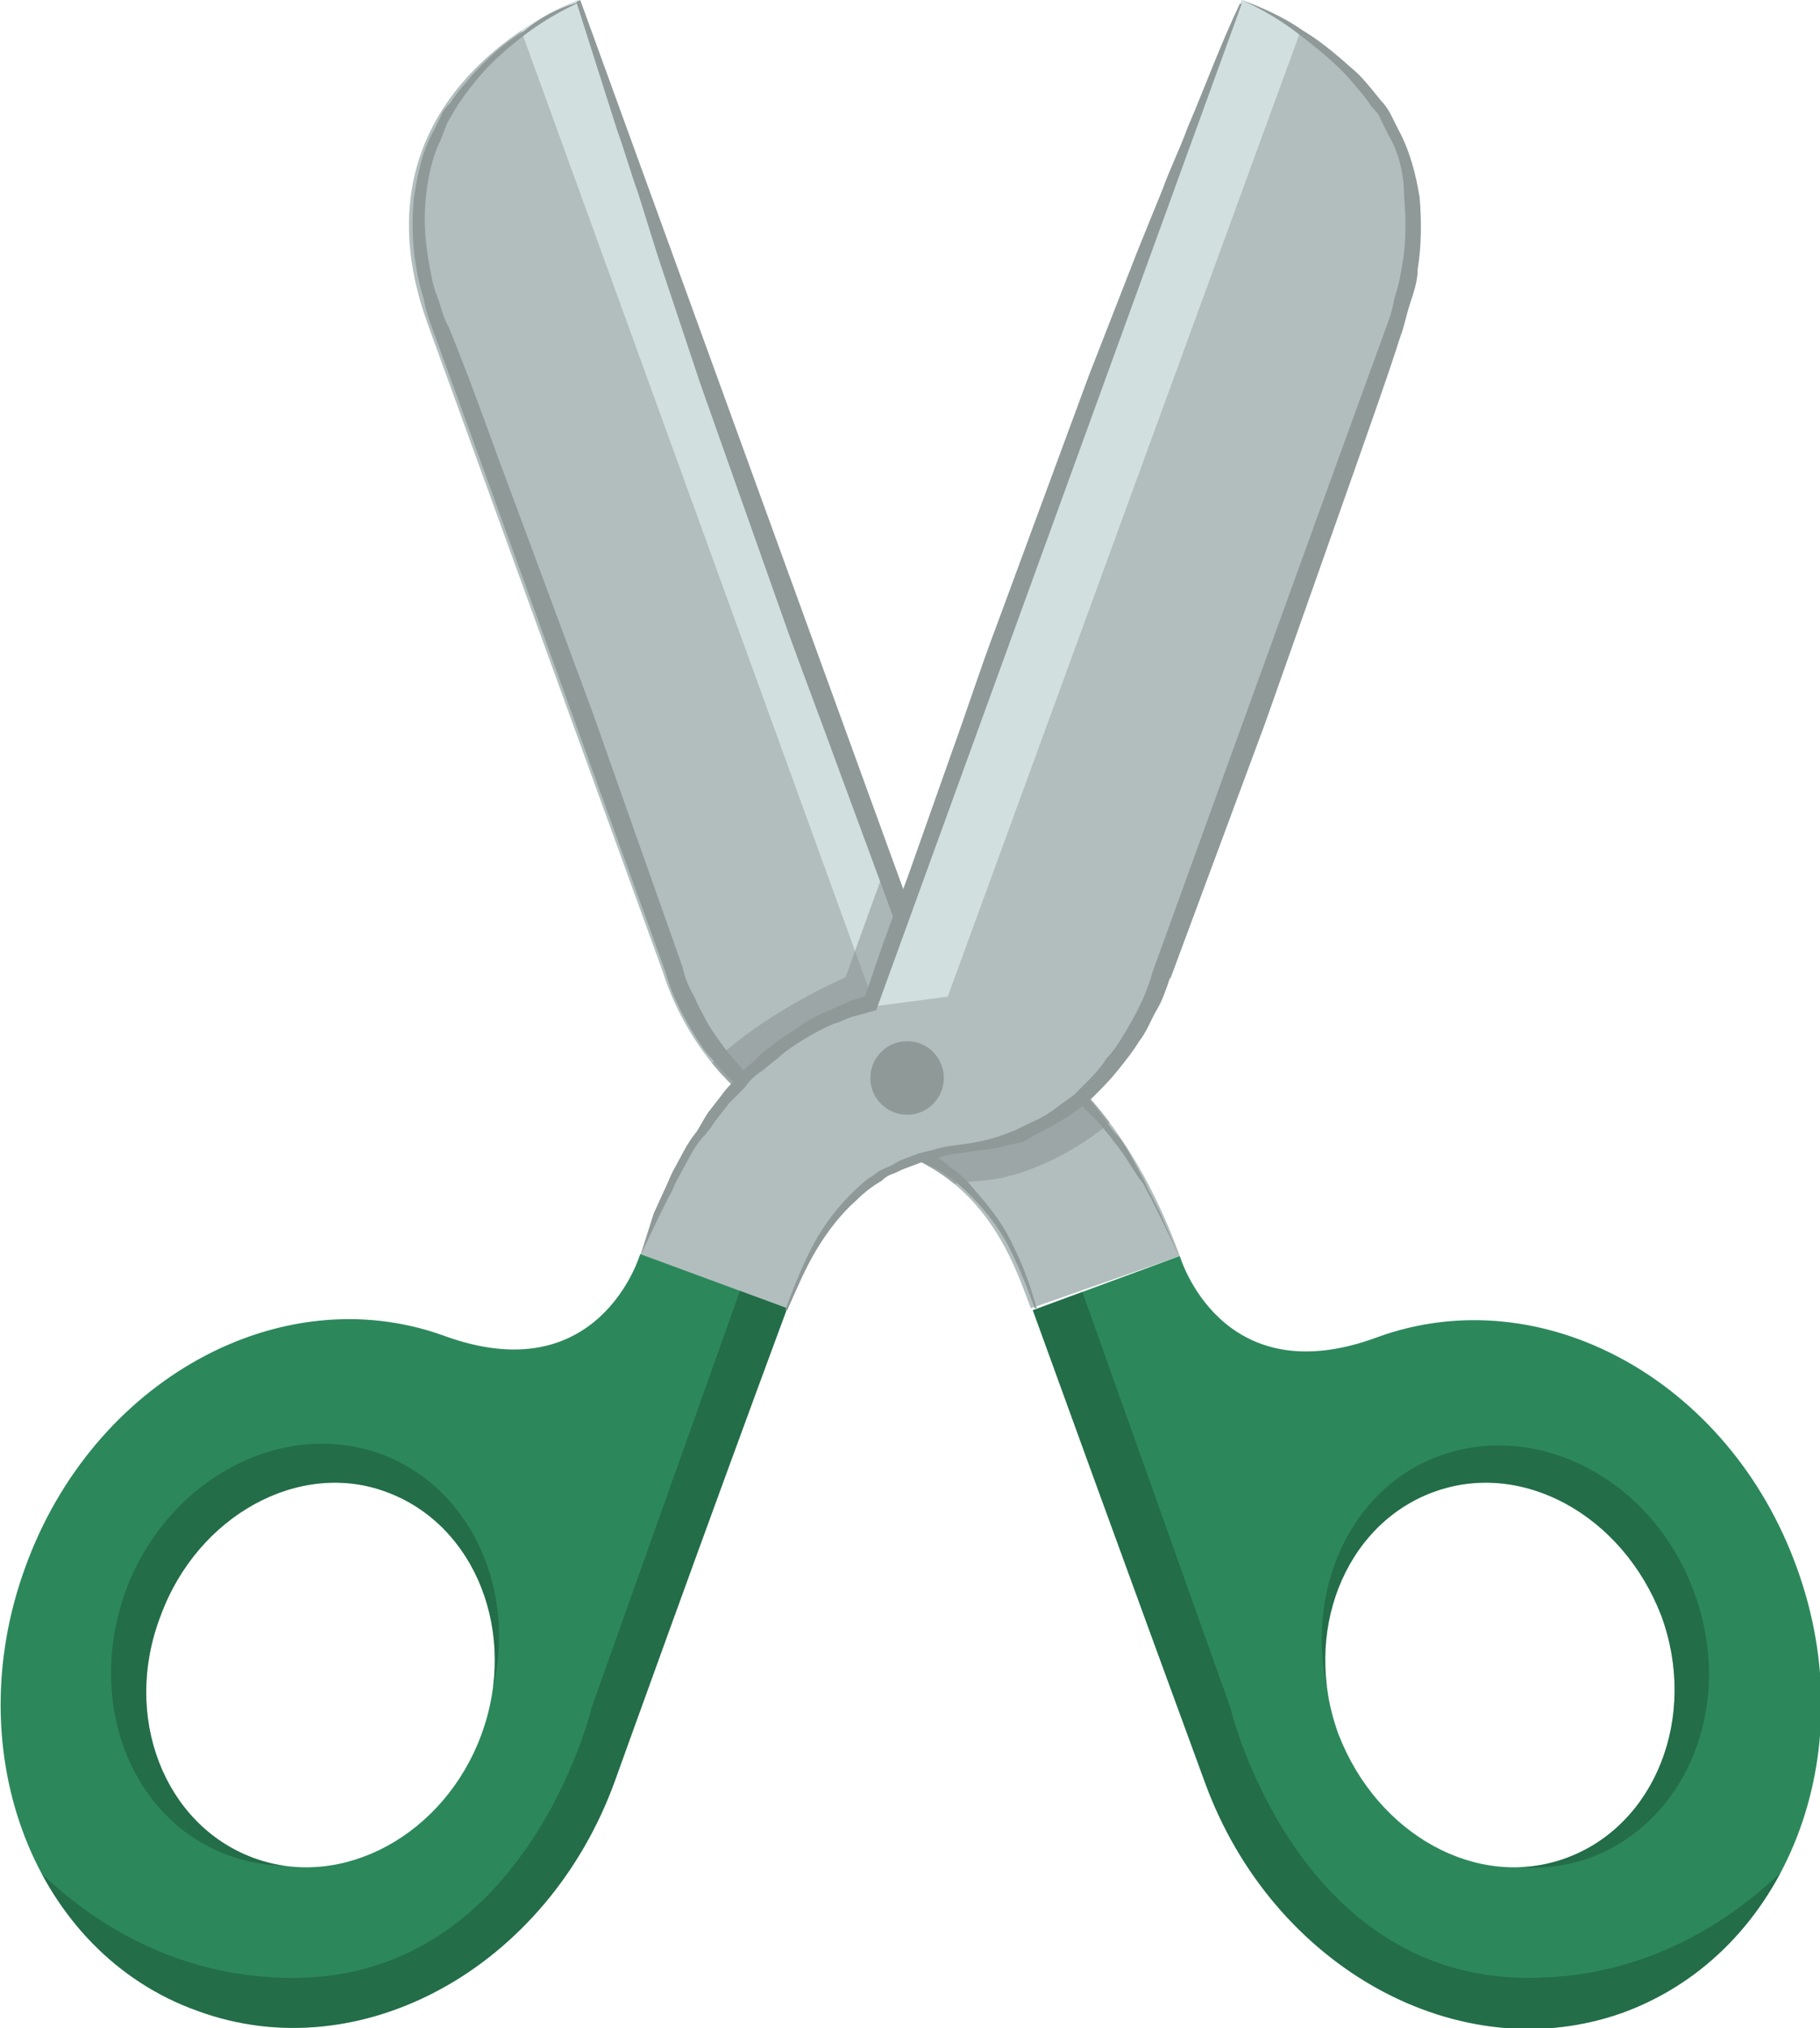 <?xml version="1.0" encoding="utf-8"?>
<!-- Generator: Adobe Illustrator 25.0.0, SVG Export Plug-In . SVG Version: 6.00 Build 0)  -->
<svg version="1.1" id="Layer_1" xmlns="http://www.w3.org/2000/svg" xmlns:xlink="http://www.w3.org/1999/xlink" x="0px" y="0px"
	 viewBox="0 0 94.1 104.8" style="enable-background:new 0 0 94.1 104.8;" xml:space="preserve">
<style type="text/css">
	.st0{fill:#B2BEBE;}
	.st1{fill:#2C885B;}
	.st2{opacity:0.7;clip-path:url(#SVGID_2_);fill:#DFEDEC;}
	
		.st3{opacity:0.5;clip-path:url(#SVGID_2_);fill:none;stroke:#868F8E;stroke-width:4;stroke-linecap:round;stroke-linejoin:round;stroke-miterlimit:10;}
	.st4{fill:#8E9998;}
	.st5{opacity:0.7;clip-path:url(#SVGID_4_);fill:#DFEDEC;}
	.st6{opacity:0.5;clip-path:url(#SVGID_6_);fill:#1B5237;}
	.st7{opacity:0.5;clip-path:url(#SVGID_8_);fill:#1B5237;}
</style>
<g id="scissors">
	<path class="st0" d="M61,64.9C56.7,53.1,48.9,52,48.9,52L29.9,0c0,0-12.2,4.5-7.8,16.7l12.2,33.6c0,0,2.2,7.8,9.7,8.7
		c6.9,0.8,8.5,6.6,9.3,8.6L61,64.9z"/>
	<path class="st1" d="M92.9,81C89.4,71.3,79.7,66,71.2,69.1c-8.1,3-10.2-4.2-10.2-4.2l-7.6,2.8c4.2,11.6,8.9,24.4,8.9,24.4
		c3.5,9.6,13.2,14.9,21.6,11.9C92.4,100.9,96.4,90.6,92.9,81z M81,96c-4.6,1.7-9.8-1.2-11.8-6.4c-1.9-5.2,0.3-10.8,4.9-12.5
		c4.6-1.7,9.8,1.2,11.8,6.4C87.8,88.7,85.6,94.3,81,96z"/>
	<g>
		<defs>
			<path id="SVGID_1_" d="M61,64.9C56.7,53.1,48.9,52,48.9,52L29.9,0c0,0-12.2,4.5-7.8,16.7l12.2,33.6c0,0,2.2,7.8,9.7,8.7
				c6.9,0.8,8.5,6.6,9.3,8.6L61,64.9z"/>
		</defs>
		<clipPath id="SVGID_2_">
			<use xlink:href="#SVGID_1_"  style="overflow:visible;"/>
		</clipPath>
		<path class="st2" d="M45.5,52.7L26.7,0.9c1.9-1.4,3.5-2,3.5-2l6,16.5l12.9,35.4L45.5,52.7z"/>
		<path class="st3" d="M36,59.1c2.5-4.5,9.3-7.1,9.3-7.1l3.4-9.4"/>
		<path class="st3" d="M58.8,52.7c-1.1,3.5-5.4,6-8,6.3c-1.1,0.1-5.7,0.3-7.1,3.3"/>
	</g>
	<g>
		<path class="st4" d="M30,0.1c-1.1,0.5-2.1,1.1-3,1.8c-0.9,0.7-1.8,1.5-2.5,2.4c-0.4,0.5-0.7,0.9-1,1.4c-0.1,0.2-0.3,0.5-0.4,0.7
			l-0.3,0.8c-0.5,1-0.7,2.1-0.8,3.2c-0.1,1.1,0,2.2,0.2,3.3c0.1,0.6,0.2,1.1,0.4,1.6c0.2,0.5,0.3,1.1,0.6,1.6
			c0.9,2.2,1.7,4.4,2.5,6.6l4.9,13.2l4.7,13.3l0,0l0,0c0.1,0.5,0.3,1,0.6,1.5c0.2,0.5,0.5,1,0.7,1.4c0.3,0.5,0.6,0.9,0.9,1.3
			c0.3,0.4,0.7,0.8,1,1.2c0.2,0.2,0.4,0.4,0.6,0.6l0.6,0.5c0.4,0.3,0.9,0.6,1.4,0.8l0.7,0.3l0.8,0.3c0.5,0.2,1,0.3,1.6,0.4
			c0.6,0.1,1.1,0.2,1.7,0.4l0.9,0.3l0.8,0.4c0.3,0.1,0.5,0.3,0.8,0.4c0.3,0.1,0.5,0.3,0.7,0.5c0.5,0.3,0.9,0.7,1.3,1.2
			c0.8,0.9,1.5,1.8,2,2.9c0.5,1,0.9,2.1,1.2,3.2l-0.1,0c-0.4-1.1-0.8-2.1-1.3-3.1c-0.5-1-1.2-1.9-2-2.7c-0.4-0.4-0.8-0.8-1.3-1.1
			c-0.2-0.2-0.5-0.3-0.7-0.4c-0.3-0.1-0.5-0.3-0.8-0.4l-0.8-0.3l-0.8-0.2c-0.5-0.2-1.1-0.2-1.7-0.3c-0.6-0.1-1.1-0.2-1.7-0.4
			l-0.8-0.3l-0.8-0.4c-0.5-0.2-1-0.6-1.5-0.9l-0.7-0.5c-0.2-0.2-0.4-0.4-0.6-0.6c-0.4-0.4-0.8-0.8-1.2-1.3c-0.4-0.4-0.7-0.9-1-1.4
			c-0.6-1-1.1-2-1.4-3.1l0,0l-9.6-26.5l-2.4-6.6c-0.2-0.5-0.4-1.1-0.5-1.7c-0.2-0.6-0.3-1.1-0.4-1.7c-0.2-1.2-0.2-2.4-0.1-3.5
			c0.2-1.2,0.4-2.3,1-3.4l0.4-0.8c0.1-0.3,0.3-0.5,0.5-0.7c0.3-0.5,0.7-0.9,1.1-1.4c0.8-0.9,1.7-1.7,2.7-2.3C27.8,1,28.8,0.4,30,0.1
			L30,0.1z"/>
	</g>
	<g>
		<path class="st4" d="M61,65l-1-2.1l-0.5-1c-0.2-0.3-0.3-0.7-0.6-1c-0.4-0.6-0.8-1.3-1.3-1.9c-0.2-0.3-0.5-0.6-0.7-0.9l-0.8-0.8
			c-0.2-0.3-0.5-0.5-0.8-0.8c-0.3-0.3-0.5-0.5-0.8-0.8c-0.3-0.2-0.6-0.5-0.9-0.7c-0.3-0.2-0.6-0.4-0.9-0.6c-0.6-0.4-1.3-0.8-2-1
			c-0.3-0.1-0.7-0.3-1-0.4c-0.3-0.1-0.7-0.2-1-0.2l-0.4-0.1l-0.2-0.4c-0.9-2.1-1.7-4.3-2.5-6.5l-2.4-6.5c-0.8-2.2-1.6-4.3-2.4-6.5
			l-2.3-6.5l-2.3-6.5l-2.2-6.6L33,10c-0.4-1.1-0.7-2.2-1.1-3.3c-0.7-2.2-1.4-4.4-2.1-6.6L30,0l18.9,52l-0.1,0
			c0.4,0.1,0.8,0.2,1.1,0.3c0.4,0.1,0.7,0.3,1.1,0.4c0.7,0.3,1.4,0.7,2,1.1c0.3,0.2,0.6,0.5,0.9,0.7c0.3,0.2,0.6,0.5,0.9,0.7
			c0.3,0.2,0.6,0.5,0.8,0.8c0.3,0.3,0.5,0.5,0.8,0.9l0.7,0.9c0.2,0.3,0.4,0.6,0.7,0.9c0.5,0.6,0.8,1.3,1.2,2c0.2,0.3,0.3,0.7,0.5,1
			l0.5,1L61,65L61,65z"/>
	</g>
	<path class="st0" d="M33.1,64.9C37.4,53.1,45.3,52,45.3,52L64.2,0c0,0,12.2,4.5,7.8,16.7L59.7,50.4c0,0-2.2,7.8-9.7,8.7
		c-6.9,0.8-8.5,6.6-9.3,8.6L33.1,64.9z"/>
	<g>
		<defs>
			<path id="SVGID_3_" d="M33.1,64.9C37.4,53.1,45.3,52,45.3,52L64.2,0c0,0,12.2,4.5,7.8,16.7L59.7,50.4c0,0-2.2,7.8-9.7,8.7
				c-6.9,0.8-8.5,6.6-9.3,8.6L33.1,64.9z"/>
		</defs>
		<clipPath id="SVGID_4_">
			<use xlink:href="#SVGID_3_"  style="overflow:visible;"/>
		</clipPath>
		<path class="st5" d="M49,51.5L67.5,0.9c-1.9-1.4-3.5-2-3.5-2l-6,16.5L44.4,52.1L49,51.5z"/>
	</g>
	<g>
		<defs>
			<path id="SVGID_5_" d="M92.9,81C89.4,71.3,79.7,66,71.2,69.1c-8.1,3-10.2-4.2-10.2-4.2l-7.6,2.8c4.2,11.6,8.9,24.4,8.9,24.4
				c3.5,9.6,13.2,14.9,21.6,11.9C92.4,100.9,96.4,90.6,92.9,81z M81,96c-4.6,1.7-9.8-1.2-11.8-6.4c-1.9-5.2,0.3-10.8,4.9-12.5
				c4.6-1.7,9.8,1.2,11.8,6.4C87.8,88.7,85.6,94.3,81,96z"/>
		</defs>
		<clipPath id="SVGID_6_">
			<use xlink:href="#SVGID_5_"  style="overflow:visible;"/>
		</clipPath>
		<path class="st6" d="M55.3,64.9l8.3,23.3c0,0,3.3,13.9,15.3,14c11.7,0.1,17.4-10.8,17.4-10.8l-1.5,14.8l-33,0.5l-8.4-27.4
			l-2.6-11.6L55.3,64.9z"/>
		<path class="st6" d="M82.2,96c-5.1,1.8-11-1.3-13.1-7.1c-2.1-5.7,0.3-11.9,5.4-13.7c5.1-1.8,11,1.3,13.1,7.1
			C89.7,88,87.3,94.1,82.2,96z"/>
	</g>
	<path class="st1" d="M10.2,103.9c8.4,3.1,18.1-2.2,21.6-11.9c0,0,4.6-12.8,8.9-24.4l-7.6-2.8c0,0-2.1,7.2-10.2,4.2
		C14.5,66,4.8,71.3,1.3,81C-2.2,90.6,1.8,100.9,10.2,103.9z M8.3,83.5c1.9-5.2,7.2-8.1,11.7-6.4c4.6,1.7,6.8,7.3,4.9,12.5
		c-1.9,5.2-7.2,8.1-11.8,6.4C8.5,94.3,6.3,88.7,8.3,83.5z"/>
	<g>
		<defs>
			<path id="SVGID_7_" d="M10.2,103.9c8.4,3.1,18.1-2.2,21.6-11.9c0,0,4.6-12.8,8.9-24.4l-7.6-2.8c0,0-2.1,7.2-10.2,4.2
				C14.5,66,4.8,71.3,1.3,81C-2.2,90.6,1.8,100.9,10.2,103.9z M8.3,83.5c1.9-5.2,7.2-8.1,11.7-6.4c4.6,1.7,6.8,7.3,4.9,12.5
				c-1.9,5.2-7.2,8.1-11.8,6.4C8.5,94.3,6.3,88.7,8.3,83.5z"/>
		</defs>
		<clipPath id="SVGID_8_">
			<use xlink:href="#SVGID_7_"  style="overflow:visible;"/>
		</clipPath>
		<path class="st7" d="M38.9,64.9l-8.3,23.3c0,0-3.3,13.9-15.3,14C3.5,102.3-2.1,91.4-2.1,91.4l1.5,14.8l33,0.5l8.4-27.4l2.6-11.6
			L38.9,64.9z"/>
		<path class="st7" d="M6.5,82.2c2.1-5.7,8-8.9,13.1-7.1c5.1,1.8,7.6,8,5.4,13.7c-2.1,5.7-8,8.9-13.1,7.1C6.8,94.1,4.4,88,6.5,82.2z
			"/>
	</g>
	<path class="st4" d="M48.8,55.7c0,1-0.8,1.9-1.9,1.9c-1,0-1.9-0.8-1.9-1.9c0-1,0.8-1.9,1.9-1.9C48,53.8,48.8,54.7,48.8,55.7z"/>
	<g>
		<path class="st4" d="M64.2,0c1.1,0.4,2.2,0.9,3.2,1.6c1,0.6,1.9,1.4,2.8,2.2c0.4,0.4,0.8,0.9,1.2,1.4c0.2,0.2,0.4,0.5,0.5,0.7
			l0.4,0.8c0.6,1.1,0.9,2.3,1.1,3.5c0.1,1.2,0.1,2.5-0.1,3.7c0,0.6-0.2,1.2-0.4,1.8c-0.2,0.6-0.3,1.2-0.5,1.7
			c-0.7,2.2-1.5,4.4-2.3,6.7l-4.7,13.3l-4.9,13.2l0-0.1c-0.2,0.6-0.4,1.2-0.7,1.7c-0.3,0.5-0.5,1.1-0.9,1.6c-0.3,0.5-0.7,1-1.1,1.5
			c-0.4,0.5-0.8,0.9-1.2,1.3c-0.2,0.2-0.4,0.4-0.7,0.6l-0.7,0.5c-0.5,0.3-1,0.6-1.6,0.9L52.9,59L52,59.2c-0.6,0.2-1.2,0.2-1.8,0.3
			c-0.5,0.1-1.1,0.1-1.6,0.3l-0.8,0.2l-0.8,0.3c-0.3,0.1-0.5,0.2-0.7,0.3c-0.3,0.1-0.5,0.2-0.7,0.4c-0.5,0.3-0.9,0.6-1.3,1
			c-0.8,0.7-1.5,1.6-2.1,2.6c-0.6,1-1,2-1.5,3.1l-0.1,0c0.4-1.1,0.8-2.1,1.3-3.1c0.5-1,1.2-2,2-2.8c0.4-0.4,0.8-0.8,1.3-1.1
			c0.2-0.2,0.5-0.3,0.7-0.4c0.3-0.1,0.5-0.3,0.8-0.4l0.8-0.3l0.8-0.2c0.6-0.2,1.1-0.2,1.7-0.3c0.6-0.1,1.1-0.2,1.7-0.4l0.8-0.3
			l0.8-0.4c0.5-0.2,1-0.5,1.5-0.9l0.7-0.5c0.2-0.2,0.4-0.4,0.6-0.6c0.4-0.4,0.8-0.8,1.1-1.3c0.4-0.4,0.7-0.9,1-1.4
			c0.6-1,1.1-2,1.4-3.1l0,0l0,0l9.6-26.5l2.4-6.6c0.2-0.5,0.4-1.1,0.5-1.7c0.2-0.6,0.3-1.1,0.4-1.7c0.2-1.1,0.2-2.3,0.1-3.5
			C72.6,9.2,72.4,8,71.8,7l-0.4-0.8c-0.1-0.3-0.3-0.5-0.5-0.7c-0.3-0.5-0.7-0.9-1.1-1.4c-0.8-0.9-1.7-1.6-2.6-2.3
			C66.3,1.1,65.3,0.5,64.2,0L64.2,0z"/>
	</g>
	<g>
		<path class="st4" d="M33.1,64.9l0.7-2.2l0.5-1.1c0.2-0.4,0.3-0.7,0.5-1.1c0.4-0.7,0.7-1.4,1.2-2c0.2-0.3,0.4-0.7,0.6-1l0.7-0.9
			c0.2-0.3,0.5-0.6,0.8-0.9c0.3-0.3,0.5-0.6,0.8-0.8c0.3-0.3,0.6-0.6,0.9-0.8c0.3-0.2,0.6-0.5,1-0.7c0.7-0.5,1.3-0.9,2.1-1.2
			c0.4-0.2,0.7-0.3,1.1-0.5c0.4-0.1,0.8-0.3,1.2-0.3l-0.6,0.5c0.7-2.2,1.5-4.4,2.3-6.5l2.3-6.5c0.8-2.2,1.5-4.4,2.3-6.5l2.4-6.5
			l2.4-6.5l2.5-6.4l1.3-3.2c0.4-1.1,0.9-2.1,1.3-3.2c0.9-2.1,1.7-4.3,2.7-6.4l0.1,0l-18.9,52l0,0l0,0c-0.4,0.1-0.7,0.2-1.1,0.3
			c-0.4,0.1-0.7,0.3-1.1,0.4c-0.7,0.3-1.4,0.7-2,1.1c-0.3,0.2-0.6,0.4-0.9,0.7c-0.3,0.2-0.6,0.5-0.9,0.7c-0.3,0.2-0.6,0.5-0.8,0.8
			c-0.3,0.3-0.5,0.5-0.8,0.8L37,57.9c-0.2,0.3-0.4,0.6-0.7,0.9c-0.5,0.6-0.8,1.3-1.2,2c-0.2,0.3-0.3,0.7-0.5,1l-0.5,1L33.1,64.9
			L33.1,64.9z"/>
	</g>
</g>
</svg>
